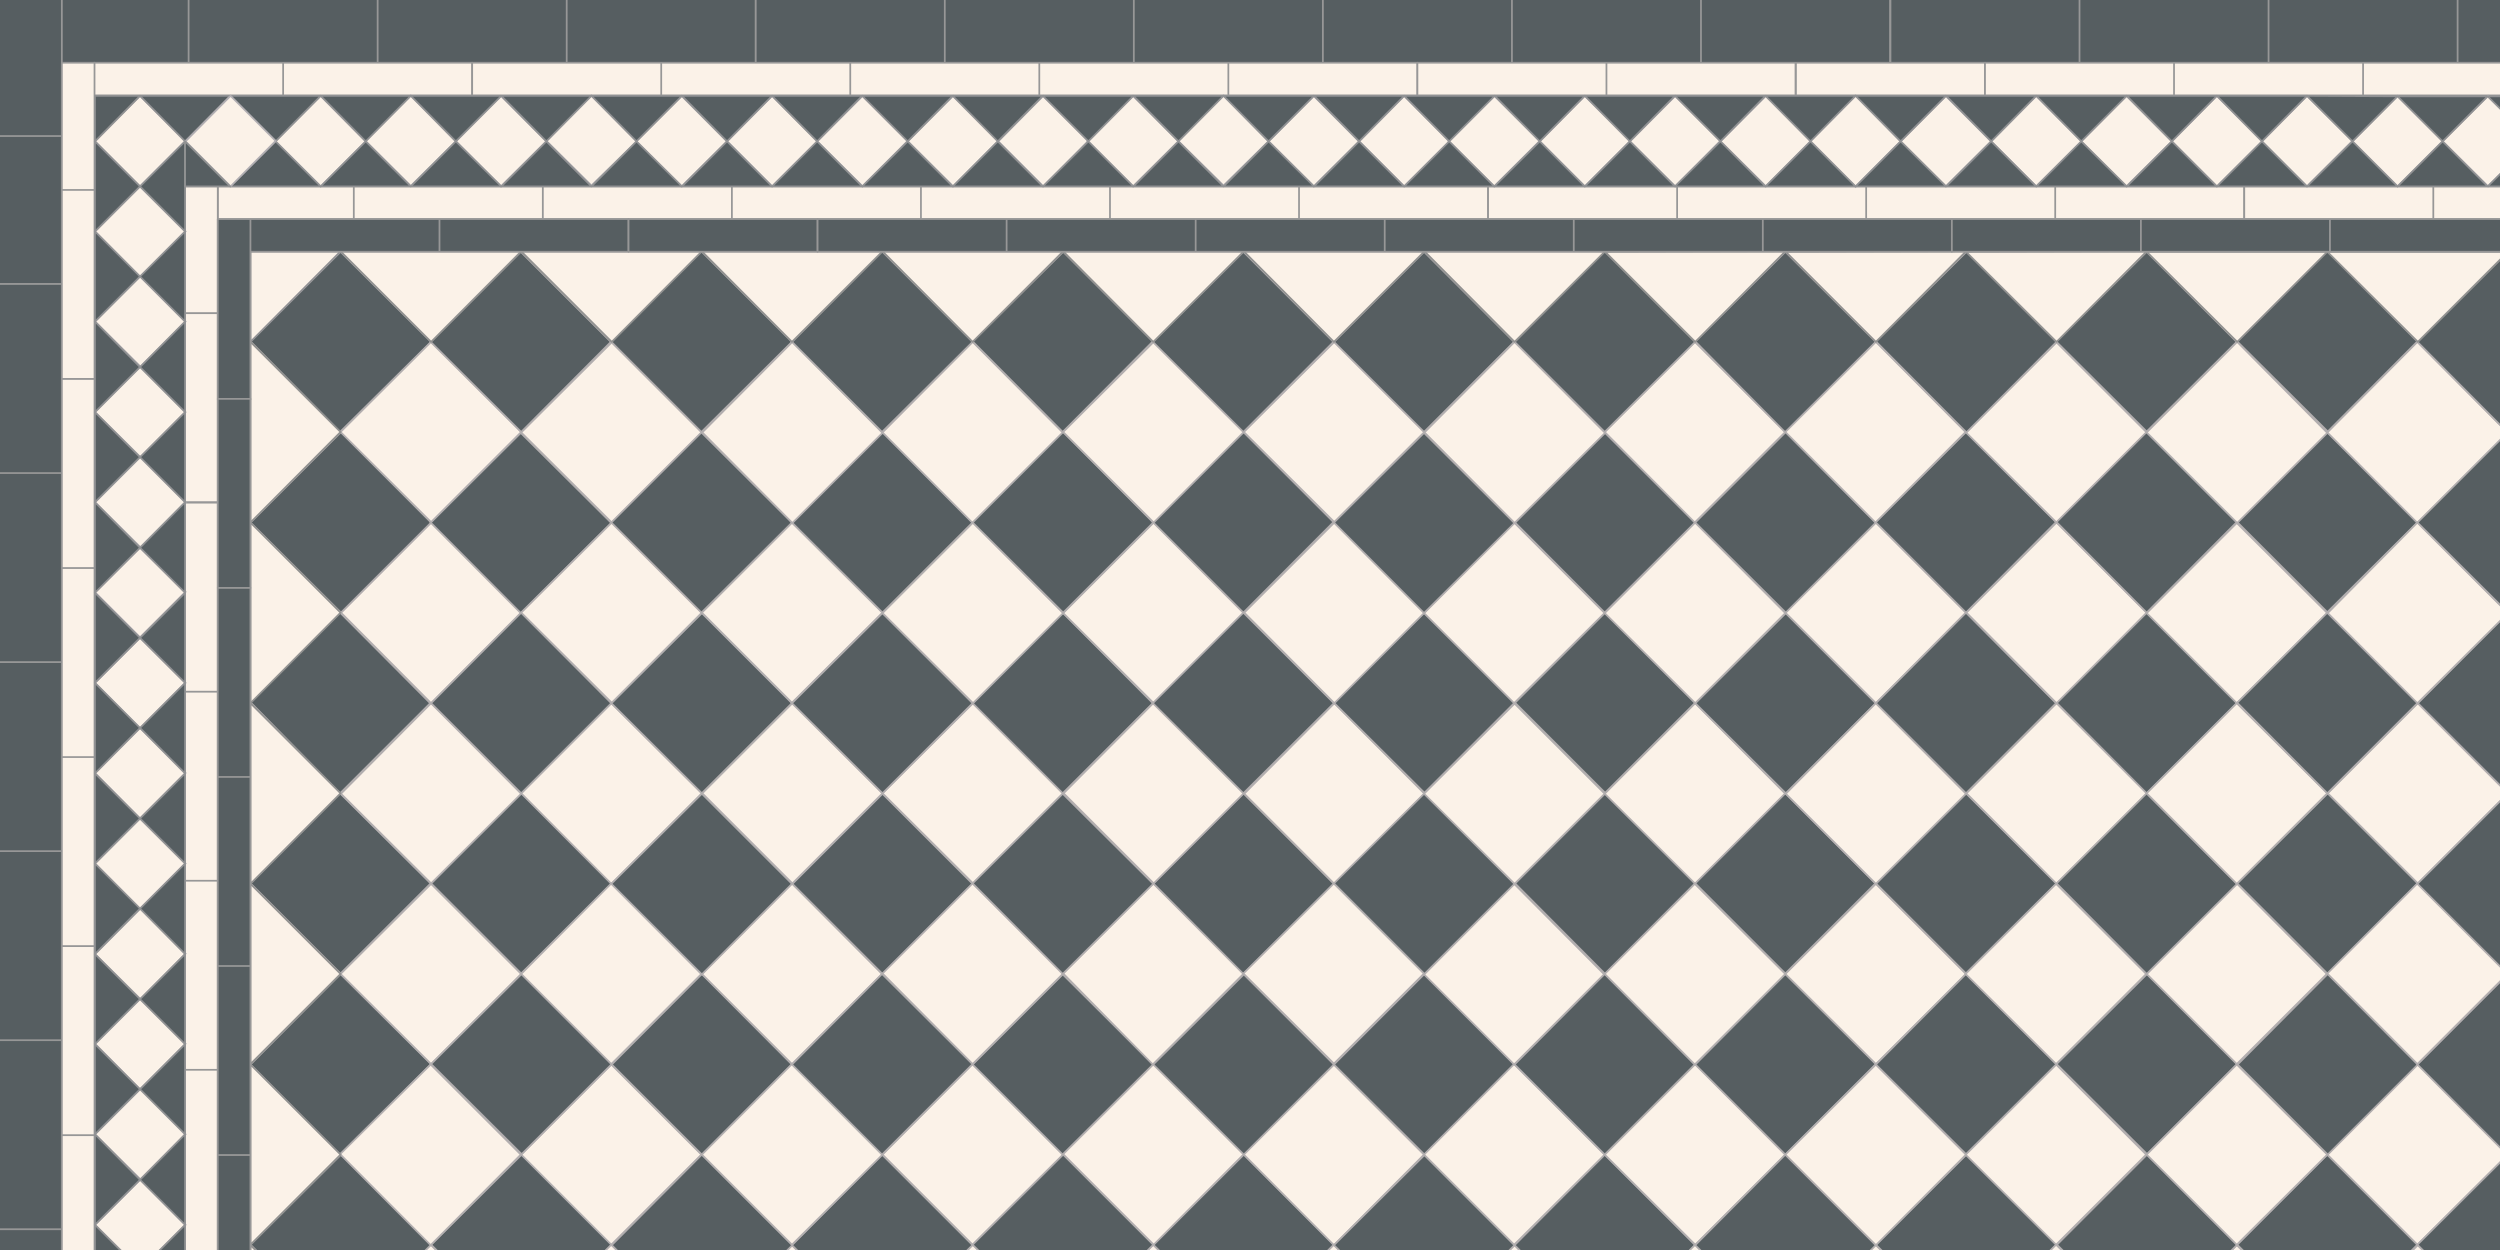 <svg xmlns="http://www.w3.org/2000/svg" viewBox="0 0 566 283"><rect x="0" y="0" width="566" height="283" fill="#333333" stroke="none"/><defs><style>.cls-1,.cls-2,.cls-3,.cls-4,.cls-5,.cls-6,.cls-7,.cls-8,.cls-9{stroke-width:.4px}.cls-1,.cls-3,.cls-4,.cls-7{fill:#fbf2e8}.cls-1,.cls-5{stroke:#b2aeaf}.cls-2{stroke:#919294}.cls-2,.cls-4,.cls-6,.cls-7,.cls-8{stroke-linejoin:round}.cls-2,.cls-5,.cls-6,.cls-8,.cls-9{fill:#565e61}.cls-3{stroke:#b1aeb2}.cls-4,.cls-6,.cls-9{stroke:#979797}.cls-7{stroke:#919190}.cls-8{stroke:#919293}</style></defs><g id="Field"><path d="M56.7 77.3 77.1 57l20.5 20.4L77 97.8zM56.7 159 77 138.7l20.4 20.5-20.4 20.4z" class="cls-5"/><path d="m77.2 138.7 20.4-20.4 20.4 20.4-20.4 20.5z" class="cls-1"/><path d="m56.7 118.3 20.5-20.5 20.4 20.5-20.4 20.4zM56.7 241l20.4-20.5 20.5 20.4L77 261.4z" class="cls-5"/><path d="m77.1 220.5 20.5-20.4 20.4 20.4-20.4 20.4z" class="cls-1"/><path d="M56.7 200 77 179.6 97.5 200l-20.4 20.4z" class="cls-5"/><path d="m77 302.2 20.5-20.4 20.4 20.4-20.4 20.5z" class="cls-1"/><path d="m56.7 281.8 20.5-20.4 20.4 20.4-20.4 20.5zM97.5 118.3 117.9 98l20.5 20.4-20.5 20.4z" class="cls-5"/><path d="m118 97.9 20.5-20.4 20.4 20.4-20.4 20.4zM77.1 97.8l20.5-20.4L118 97.8l-20.4 20.4z" class="cls-1"/><path d="M97.5 77.4 117.9 57l20.4 20.4L118 97.8zM97.6 200l20.4-20.5 20.5 20.5-20.5 20.4z" class="cls-5"/><path d="m118 179.6 20.4-20.4 20.5 20.4-20.5 20.5zM77.2 179.7l20.4-20.5 20.4 20.5L97.6 200z" class="cls-1"/><path d="m97.6 159.2 20.4-20.5 20.4 20.5-20.4 20.4zM97.6 281.8l20.5-20.4 20.4 20.4-20.4 20.5z" class="cls-5"/><path d="m118 261.4 20.4-20.4 20.4 20.4-20.4 20.4zM77 261.3 97.5 241l20.4 20.4-20.4 20.5z" class="cls-1"/><path d="m97.6 240.9 20.5-20.4 20.4 20.4-20.4 20.4zM138.4 77.4l20.4-20.5 20.5 20.5-20.5 20.4zM138.4 159.2l20.5-20.4 20.4 20.4-20.4 20.4z" class="cls-5"/><path d="m158.9 138.7 20.4-20.4 20.5 20.4-20.5 20.4zM118 138.7l20.5-20.4 20.4 20.4-20.4 20.4z" class="cls-1"/><path d="m138.4 118.3 20.4-20.4 20.5 20.4-20.5 20.4zM138.5 241l20.4-20.5 20.4 20.5-20.4 20.4z" class="cls-5"/><path d="m158.9 220.5 20.4-20.5 20.4 20.5-20.4 20.4zM118 220.5l20.4-20.5 20.4 20.5-20.4 20.4z" class="cls-1"/><path d="m138.4 200.1 20.5-20.4 20.4 20.4-20.4 20.5z" class="cls-5"/><path d="m159 302.3 20.3-20.4 20.5 20.4-20.5 20.4zM118 302.2l20.4-20.4 20.5 20.4-20.5 20.5z" class="cls-1"/><path d="m138.5 281.9 20.4-20.5 20.5 20.5-20.5 20.4zM179.3 118.3l20.5-20.5 20.4 20.5-20.4 20.4z" class="cls-5"/><path d="m199.8 97.9 20.4-20.5L240.7 98l-20.5 20.4zM159 97.9l20.4-20.5L199.8 98l-20.4 20.4z" class="cls-1"/><path d="m179.3 77.4 20.4-20.5 20.5 20.5-20.5 20.4zM179.4 200.1l20.4-20.4 20.4 20.4-20.4 20.4z" class="cls-5"/><path d="m199.8 179.6 20.5-20.4 20.4 20.4-20.4 20.4zM159 179.6l20.4-20.4 20.4 20.4-20.4 20.4z" class="cls-1"/><path d="m179.3 159.2 20.5-20.4 20.4 20.4-20.4 20.4zM179.3 281.9l20.4-20.5 20.5 20.5-20.5 20.4z" class="cls-5"/><path d="m199.8 261.4 20.4-20.5 20.5 20.5-20.5 20.4zM158.9 261.4l20.4-20.5 20.5 20.5-20.5 20.4z" class="cls-1"/><path d="m179.3 241 20.4-20.5 20.5 20.4-20.5 20.5zM220.2 77.3 240.7 57 261 77.3l-20.4 20.5zM220.2 159.2l20.4-20.5 20.4 20.5-20.4 20.4z" class="cls-5"/><path d="m240.7 138.8 20.5-20.5 20.4 20.5-20.4 20.4z" class="cls-1"/><path d="m199.8 138.8 20.5-20.5 20.4 20.5-20.4 20.4z" class="cls-1"/><path d="m220.2 118.3 20.5-20.5 20.4 20.5-20.4 20.4zM220.2 241l20.4-20.4 20.5 20.4-20.5 20.4z" class="cls-5"/><path d="m240.7 220.4 20.4-20.4 20.5 20.4L261 241z" class="cls-1"/><path d="m199.8 220.4 20.4-20.4 20.5 20.4-20.5 20.5z" class="cls-1"/><path d="m220.2 200 20.4-20.3 20.5 20.4-20.5 20.4z" class="cls-5"/><path d="m240.6 302.3 20.5-20.5 20.4 20.5-20.4 20.4z" class="cls-1"/><path d="m199.8 302.3 20.5-20.5 20.4 20.5-20.4 20.4z" class="cls-1"/><path d="m220.2 281.8 20.5-20.4 20.4 20.4-20.4 20.5zM261 118.2l20.5-20.4 20.4 20.4-20.4 20.5z" class="cls-5"/><path d="m281.6 97.8 20.5-20.4 20.4 20.4-20.4 20.4zM240.7 97.8l20.5-20.4 20.4 20.4-20.4 20.5z" class="cls-1"/><path d="M261 77.4 281.5 57l20.4 20.4-20.4 20.4zM261.1 200l20.4-20.4 20.5 20.5-20.5 20.4z" class="cls-5"/><path d="m281.7 179.7 20.4-20.5 20.4 20.5-20.4 20.4zM240.8 179.6l20.4-20.5 20.4 20.5-20.4 20.4z" class="cls-1"/><path d="m261 159.2 20.5-20.5 20.5 20.5-20.5 20.4zM261.1 281.8l20.5-20.4 20.4 20.4-20.4 20.4z" class="cls-5"/><path d="M281.5 261.3 302 241l20.4 20.4-20.4 20.5z" class="cls-1"/><path d="m240.7 261.3 20.5-20.4 20.4 20.4-20.4 20.5z" class="cls-1"/><path d="m261.1 241 20.5-20.4L302 241l-20.4 20.4zM302 77.4 322.4 57l20.4 20.4-20.4 20.4zM302 159.1l20.4-20.4L343 159l-20.5 20.5z" class="cls-5"/><path d="m322.4 138.8 20.4-20.5 20.5 20.5-20.5 20.4z" class="cls-1"/><path d="m281.7 138.7 20.4-20.4 20.4 20.4-20.4 20.5z" class="cls-1"/><path d="M302 118.3 322.4 98l20.5 20.4-20.5 20.4zM302 241l20.5-20.5 20.4 20.5-20.4 20.4z" class="cls-5"/><path d="m322.4 220.6 20.4-20.5 20.4 20.5-20.4 20.4zM281.5 220.4 302 200l20.4 20.4-20.4 20.4z" class="cls-1"/><path d="m302 200 20.5-20.4 20.4 20.5-20.4 20.4z" class="cls-5"/><path d="m322.4 302.3 20.5-20.4 20.4 20.4-20.4 20.4zM281.6 302.2l20.4-20.4 20.4 20.4-20.4 20.5z" class="cls-1"/><path d="m302 281.9 20.5-20.4 20.4 20.4-20.4 20.4zM343 118.3l20.3-20.4 20.5 20.4-20.5 20.4z" class="cls-5"/><path d="m363.3 97.8 20.4-20.4 20.5 20.4-20.5 20.5zM322.5 97.9l20.4-20.5L363.4 98l-20.5 20.4z" class="cls-1"/><path d="m342.9 77.4 20.4-20.5 20.5 20.5-20.5 20.4zM343 200l20.4-20.4 20.4 20.4-20.4 20.5z" class="cls-5"/><path d="m363.3 179.7 20.5-20.5 20.4 20.5-20.4 20.4zM322.4 179.7l20.5-20.4 20.4 20.4-20.4 20.4z" class="cls-1"/><path d="m343 159.1 20.4-20.4 20.4 20.4-20.4 20.4zM342.9 281.9l20.4-20.5 20.5 20.5-20.5 20.4z" class="cls-5"/><path d="m363.3 261.4 20.5-20.5 20.4 20.5-20.4 20.4zM322.4 261.4l20.4-20.5 20.5 20.5-20.5 20.4z" class="cls-1"/><path d="m342.9 241 20.4-20.5 20.4 20.5-20.4 20.4zM383.8 77.3 404.2 57l20.5 20.4-20.5 20.5zM383.8 159.2l20.5-20.4 20.4 20.4-20.4 20.4z" class="cls-5"/><path d="m404.2 138.7 20.5-20.4 20.4 20.4-20.4 20.5zM363.3 138.8l20.5-20.5 20.4 20.5-20.4 20.4z" class="cls-1"/><path d="m383.8 118.3 20.5-20.5 20.4 20.5-20.4 20.4zM383.8 241l20.4-20.5 20.5 20.4-20.5 20.5z" class="cls-5"/><path d="m404.2 220.5 20.5-20.4 20.4 20.4-20.4 20.4zM363.3 220.5l20.4-20.4 20.5 20.4-20.5 20.5z" class="cls-1"/><path d="m383.8 200 20.4-20.4 20.4 20.4-20.4 20.4z" class="cls-5"/><path d="m404.2 302.3 20.4-20.5 20.4 20.5-20.4 20.4zM363.3 302.3l20.5-20.5 20.4 20.5-20.4 20.4z" class="cls-1"/><path d="m383.8 281.9 20.4-20.5 20.5 20.5-20.5 20.4zM424.6 118.2l20.5-20.4 20.4 20.4-20.4 20.5z" class="cls-5"/><path d="m445.1 97.9 20.5-20.4L486 97.9l-20.4 20.4zM404.2 97.8l20.5-20.4L445 97.8l-20.4 20.5z" class="cls-1"/><path d="M424.7 77.3 445.2 57l20.4 20.4-20.4 20.5zM424.7 200l20.4-20.4 20.5 20.4-20.5 20.4z" class="cls-5"/><path d="m445.2 179.6 20.4-20.4 20.5 20.4-20.5 20.5zM404.3 179.7l20.4-20.5 20.4 20.5-20.4 20.4z" class="cls-1"/><path d="m424.7 159.2 20.4-20.5 20.4 20.5-20.4 20.4zM424.7 281.8l20.5-20.4 20.4 20.4-20.4 20.5z" class="cls-5"/><path d="m445 261.4 20.5-20.4 20.4 20.4-20.4 20.4z" class="cls-1"/><path d="m404.2 261.4 20.5-20.4 20.4 20.4-20.4 20.5z" class="cls-1"/><path d="m424.7 241 20.4-20.5 20.5 20.4-20.5 20.4zM465.5 77.3 486 57l20.4 20.4L486 97.7zM465.6 159.1l20.4-20.4 20.5 20.4-20.5 20.5z" class="cls-5"/><path d="m486 138.8 20.4-20.4 20.5 20.4-20.5 20.4zM445.2 138.7l20.4-20.4 20.4 20.4-20.4 20.5z" class="cls-1"/><path d="M465.6 118.2 486 97.8l20.4 20.4-20.4 20.5zM465.6 240.9l20.5-20.4 20.4 20.4-20.4 20.4z" class="cls-5"/><path d="m486 220.5 20.4-20.5 20.4 20.5-20.4 20.4zM445 220.5l20.5-20.4 20.4 20.4-20.4 20.4z" class="cls-1"/><path d="m465.6 200 20.4-20.4 20.5 20.5-20.5 20.4z" class="cls-5"/><path d="m486 302.3 20.4-20.4 20.5 20.4-20.5 20.4zM445 302.2l20.5-20.4 20.5 20.4-20.5 20.5z" class="cls-1"/><path d="m465.7 281.8 20.4-20.4 20.4 20.4-20.4 20.4zM506.5 118.2l20.4-20.4 20.5 20.4-20.5 20.4z" class="cls-5"/><path d="m526.9 97.9 20.4-20.5L567.8 98l-20.5 20.4zM486 97.9l20.5-20.5L526.9 98l-20.4 20.4z" class="cls-1"/><path d="m506.5 77.3 20.4-20.5 20.4 20.5L527 97.7zM506.5 200l20.5-20.4 20.4 20.4-20.4 20.5z" class="cls-5"/><path d="m527 179.6 20.4-20.4 20.4 20.4-20.4 20.4zM486 179.6l20.4-20.4 20.5 20.4-20.5 20.5z" class="cls-1"/><path d="m506.5 159.1 20.4-20.4 20.5 20.4-20.5 20.5zM506.5 281.8l20.4-20.4 20.4 20.4-20.4 20.4z" class="cls-5"/><path d="m526.9 261.4 20.4-20.5 20.5 20.5-20.5 20.4zM486 261.4l20.4-20.4 20.5 20.4-20.5 20.4z" class="cls-1"/><path d="m506.6 241 20.4-20.5 20.4 20.5-20.4 20.4zM547.3 77.4 567.8 57l20.4 20.4L567.8 98zM547.4 159.2l20.4-20.5 20.4 20.5-20.4 20.4z" class="cls-5"/><path d="m527 138.8 20.3-20.5 20.5 20.5-20.5 20.4z" class="cls-1"/><path d="m547.3 118.3 20.5-20.5 20.4 20.5-20.4 20.4zM547.3 241l20.4-20.4 20.5 20.4-20.5 20.5z" class="cls-5"/><path d="m526.9 220.4 20.4-20.4 20.5 20.4-20.5 20.5z" class="cls-1"/><path d="m547.3 200.1 20.4-20.4 20.5 20.4-20.5 20.4z" class="cls-5"/><path d="m527 302.3 20.4-20.4 20.4 20.4-20.4 20.4z" class="cls-1"/><path d="m547.3 281.8 20.5-20.4 20.4 20.4-20.4 20.5z" class="cls-5"/><path d="M97.6 77.4 118 56.9H77.1l20.5 20.5zM138.5 77.4l20.4-20.5H118l20.5 20.5zM179.3 77.4l20.5-20.5h-40.9l20.4 20.5z" class="cls-7"/><path d="m220.2 77.4 20.5-20.5h-40.9l20.4 20.5zM261.1 77.4l20.5-20.5h-40.9l20.4 20.5zM302 77.4l20.5-20.5h-40.9L302 77.4zM342.9 77.4l20.5-20.5h-40.9l20.4 20.5zM383.8 77.4l20.4-20.5-40.8.1 20.4 20.4zM424.7 77.4l20.4-20.5-40.8.1 20.4 20.4zM465.6 77.4 486 56.9l-40.9.1 20.5 20.4zM506.5 77.4 526.9 57H486l20.5 20.4zM547.4 77.4 567.8 57h-40.9l20.5 20.4zM77.1 97.8 56.7 77.4v40.9l20.4-20.5z" class="cls-7"/><path d="m77.1 138.7-20.4-20.4v40.9l20.4-20.5zM77.1 179.6l-20.4-20.4v40.9l20.4-20.5zM77.1 220.5l-20.4-20.4v40.8l20.4-20.4zM77.1 261.4 56.7 241v40.8l20.4-20.4zM77.1 302.3l-20.4-20.4v40.8l20.4-20.4z" class="cls-7"/><path d="M56.7 56.9v20.5l20.4-20.5H56.7z" style="stroke:#919194;stroke-linejoin:round;fill:#fbf2e8;stroke-width:.4px"/></g><g id="Outer_Border_150_s"><path d="M-.5-.2H14v31H-.5zM-.5 30.8H14v33.5H-.5zM14-.2h28.8v14.5H14z" class="cls-9"/><path d="M42.7-.2h42.8v14.5H42.7zM85.5-.2h42.8v14.5H85.5zM128.3-.2h42.8v14.5h-42.8z" class="cls-9"/><path d="M171.1-.2h42.8v14.5h-42.8zM213.9-.2h42.8v14.5h-42.8zM256.7-.2h42.8v14.5h-42.8zM299.5-.2h42.8v14.5h-42.8zM342.3-.2h42.8v14.5h-42.8zM385.1-.2h42.8v14.5h-42.8zM428-.2h42.8v14.5H428zM470.8-.2h42.8v14.5h-42.8zM513.6-.2h42.8v14.5h-42.8zM556.4-.2h42.8v14.5h-42.8zM-.5 64.3H14v42.8H-.5zM-.5 107.1H14v42.8H-.5zM-.5 149.9H14v42.8H-.5zM-.5 192.7H14v42.8H-.5zM-.5 235.5H14v42.8H-.5zM-.5 278.3H14v42.8H-.5z" class="cls-9"/></g><g id="Inner_border"><path d="M49.3 42.2h42.8v7.4H49.3z" class="cls-4"/><path d="M80.1 42.2h42.8v7.4H80.1zM41.9 42.2h7.4V71h-7.4z" class="cls-4"/><path d="M41.9 70.9h7.4v42.8h-7.4zM122.9 42.2h42.8v7.4h-42.8zM165.7 42.2h42.8v7.4h-42.8zM208.5 42.2h42.8v7.4h-42.8zM251.3 42.2h42.8v7.4h-42.8zM294.1 42.2h42.8v7.4h-42.8z" class="cls-4"/><path d="M336.9 42.2h42.8v7.4h-42.8zM379.7 42.2h42.8v7.4h-42.8zM422.5 42.2h42.8v7.4h-42.8zM465.3 42.2h42.8v7.4h-42.8z" class="cls-4"/><path d="M508.1 42.2h42.8v7.4h-42.8zM550.9 42.2h42.8v7.4h-42.8zM41.9 113.8h7.4v42.8h-7.4zM41.9 156.6h7.4v42.8h-7.4zM41.9 199.4h7.4v42.8h-7.4zM41.9 242.2h7.4V285h-7.4z" class="cls-4"/><path d="M56.7 49.6h42.8V57H56.7zM99.5 49.6h42.8V57H99.5zM49.3 49.6h7.4v40.8h-7.4z" class="cls-6"/><path d="M49.3 90.3h7.4v42.8h-7.4zM142.3 49.6h42.8V57h-42.8z" class="cls-6"/><path d="M185.1 49.6h42.8V57h-42.8zM227.9 49.6h42.8V57h-42.8zM270.7 49.6h42.8V57h-42.8zM313.5 49.6h42.8V57h-42.8zM356.3 49.6h42.8V57h-42.8zM399.1 49.6h42.8V57h-42.8z" class="cls-6"/><path d="M441.9 49.6h42.8V57h-42.8zM484.7 49.6h42.8V57h-42.8zM527.5 49.6h42.8V57h-42.8zM49.3 133.1h7.4v42.8h-7.4zM49.3 175.9h7.4v42.8h-7.4zM49.3 218.7h7.4v42.8h-7.4zM49.3 261.5h7.4v42.8h-7.4z" class="cls-6"/><path d="M21.3 14.2h42.8v7.4H21.3zM64.1 14.2h42.8v7.4H64.1z" class="cls-4"/><path d="M14 14.2h7.4V43H14zM14 43h7.4v42.8H14zM106.9 14.2h42.8v7.4h-42.8zM149.7 14.2h42.8v7.4h-42.8zM192.5 14.2h42.8v7.4h-42.8zM235.3 14.2h42.8v7.4h-42.8zM278.1 14.2h42.8v7.4h-42.8z" class="cls-4"/><path d="M320.9 14.2h42.8v7.4h-42.8zM363.7 14.2h42.8v7.4h-42.8zM406.6 14.2h42.8v7.4h-42.8z" class="cls-4"/><path d="M449.4 14.2h42.8v7.4h-42.8zM492.2 14.2H535v7.4h-42.8zM535 14.2h42.8v7.4H535zM14 85.8h7.4v42.8H14zM14 128.6h7.4v42.8H14zM14 171.4h7.4v42.8H14zM14 214.2h7.4V257H14zM14 257h7.4v42.8H14z" class="cls-4"/></g><g id="Border_decorative"><path d="m21.5 32 10.2-10.3L42 31.9 31.7 42.2zM21.5 52.4l10.2-10.2L42 52.4 31.7 62.7z" class="cls-3"/><path d="M41.9 52.4V32L31.7 42.2l10.2 10.2zM21.5 32v20.4l10.2-10.2L21.5 32z" class="cls-2"/><path d="m21.5 72.8 10.3-10.3L42 72.8 31.8 83z" class="cls-3"/><path d="M41.9 72.8V52.4L31.7 62.6l10.2 10.2zM21.5 52.4v20.4l10.2-10.2-10.2-10.2z" class="cls-2"/><path d="M21.5 93.3 31.8 83 42 93.3l-10.2 10.2z" class="cls-3"/><path d="M41.9 93.3V72.8L31.7 83.1l10.2 10.2zM21.5 72.8v20.5l10.2-10.2-10.2-10.3z" class="cls-2"/><path d="m21.5 113.7 10.3-10.3L42 113.7l-10.2 10.2z" class="cls-3"/><path d="M41.9 113.7V93.3l-10.2 10.2 10.2 10.2zM21.5 93.3v20.4l10.2-10.2-10.2-10.2z" class="cls-2"/><path d="M21.5 134.1 31.7 124 42 134l-10.3 10.3z" class="cls-3"/><path d="M41.9 134.2v-20.5L31.7 124l10.2 10.2zM21.5 113.7v20.5L31.7 124l-10.2-10.3z" class="cls-2"/><path d="m21.5 154.6 10.2-10.2L42 154.6l-10.3 10.3z" class="cls-3"/><path d="M41.9 154.6v-20.4l-10.2 10.2 10.2 10.2zM21.5 134.2v20.4l10.2-10.2-10.2-10.2z" class="cls-2"/><path d="m21.5 175 10.2-10.2L42 175l-10.3 10.3z" class="cls-3"/><path d="M41.9 175.1v-20.5l-10.2 10.2 10.2 10.3zM21.5 154.6v20.5l10.2-10.3-10.2-10.2z" class="cls-2"/><path d="m21.5 195.5 10.2-10.2L42 195.5l-10.3 10.3z" class="cls-3"/><path d="M41.9 195.5v-20.4l-10.2 10.2 10.2 10.2zM21.5 175.1v20.4l10.2-10.2-10.2-10.2z" class="cls-2"/><path d="m21.5 216 10.3-10.3L42 215.9l-10.2 10.3z" class="cls-3"/><path d="M41.9 216v-20.5l-10.2 10.2L41.9 216zM21.5 195.5V216l10.2-10.3-10.2-10.2z" class="cls-2"/><path d="m21.5 236.3 10.2-10.2L42 236.3l-10.3 10.3z" class="cls-3"/><path d="M41.9 236.4V216l-10.2 10.2 10.2 10.2zM21.5 216v20.4l10.2-10.2L21.5 216z" class="cls-2"/><path d="m21.5 256.8 10.3-10.3L42 256.8 31.8 267z" class="cls-3"/><path d="M41.9 256.8v-20.4l-10.2 10.2 10.2 10.2zM21.5 236.4v20.4l10.2-10.2-10.2-10.2z" class="cls-2"/><path d="M21.5 277.3 31.8 267 42 277.3l-10.2 10.2z" class="cls-3"/><path d="M41.9 277.3v-20.5l-10.2 10.3 10.2 10.2zM21.5 256.8v20.5l10.2-10.2-10.2-10.3zM41.9 297.7v-20.4l-10.2 10.2 10.2 10.2zM21.5 277.3v20.4l10.2-10.2-10.2-10.2z" class="cls-2"/><path d="m62.3 32 10.3-10.3L82.8 32 72.6 42.2z" class="cls-3"/><path d="M72.6 21.7H52.1L62.4 32l10.2-10.3zM52.1 42.2h20.5L62.4 32 52.1 42.2z" class="cls-2"/><path d="M82.7 31.9 93 21.6 103.2 32 93 42.1z" class="cls-3"/><path d="M93 21.7H72.6L82.8 32 93 21.7zM72.6 42.2H93L82.8 32 72.6 42.2z" class="cls-2"/><path d="m103.2 32 10.2-10.3L123.7 32l-10.3 10.2z" class="cls-3"/><path d="M113.5 21.7H93L103.2 32l10.3-10.3zM93 42.2h20.5L103.2 32 93 42.2z" class="cls-2"/><path d="m123.7 31.9 10.2-10.3L144.2 32 133.9 42z" class="cls-3"/><path d="M133.9 21.7h-20.4L123.7 32l10.2-10.3zM113.5 42.2h20.4L123.7 32l-10.2 10.2z" class="cls-2"/><path d="m144 32 10.3-10.3L164.6 32l-10.3 10.2z" class="cls-3"/><path d="M154.4 21.7h-20.5L144.1 32l10.3-10.3zM133.9 42.2h20.5L144.1 32l-10.2 10.2z" class="cls-2"/><path d="m164.6 32 10.2-10.3L185.1 32l-10.3 10.2z" class="cls-3"/><path d="M174.8 21.7h-20.4L164.6 32l10.2-10.3zM154.4 42.2h20.4L164.6 32l-10.2 10.2z" class="cls-2"/><path d="m185 32 10.3-10.3 10.2 10.2-10.2 10.3z" class="cls-3"/><path d="M195.2 21.7h-20.4L185 32l10.2-10.3zM174.8 42.2h20.4L185 32l-10.2 10.2z" class="cls-2"/><path d="m205.5 32 10.3-10.3L226 31.9l-10.2 10.3z" class="cls-3"/><path d="M215.7 21.7h-20.5L205.5 32l10.2-10.3zM195.2 42.2h20.5L205.5 32l-10.3 10.2z" class="cls-2"/><path d="m226 32 10.2-10.3 10.2 10.2-10.2 10.3z" class="cls-3"/><path d="M236.1 21.7h-20.4L225.9 32l10.2-10.3zM215.7 42.2h20.4L225.9 32l-10.2 10.2z" class="cls-2"/><path d="m246.2 32 10.3-10.3L266.8 32l-10.3 10.2z" class="cls-3"/><path d="M256.6 21.7h-20.5L246.4 32l10.2-10.3zM236.1 42.2h20.5L246.4 32l-10.3 10.2z" class="cls-2"/><path d="M266.7 31.9 277 21.6 287.2 32 277 42z" class="cls-3"/><path d="M277 21.7h-20.4L266.8 32 277 21.7zM256.6 42.2H277L266.8 32l-10.2 10.2z" class="cls-2"/><path d="m287.2 32 10.2-10.3L307.7 32l-10.3 10.2z" class="cls-3"/><path d="M297.5 21.7H277L287.2 32l10.3-10.3zM277 42.2h20.5L287.2 32 277 42.2z" class="cls-2"/><path d="m307.7 32 10.2-10.3L328.2 32l-10.3 10.2z" class="cls-3"/><path d="M317.9 21.7h-20.4L307.7 32l10.2-10.3zM297.5 42.2h20.4L307.7 32l-10.2 10.2z" class="cls-2"/><path d="m328 32 10.3-10.3 10.3 10.2-10.3 10.3z" class="cls-3"/><path d="M338.4 21.7h-20.5L328.1 32l10.3-10.3zM317.9 42.2h20.4L328.1 32l-10.2 10.2z" class="cls-2"/><path d="m348.6 32 10.2-10.3 10.3 10.2-10.3 10.3z" class="cls-3"/><path d="M358.8 21.7h-20.4L348.6 32l10.2-10.3zM338.3 42.2h20.5L348.6 32l-10.3 10.2z" class="cls-2"/><path d="m369 32 10.3-10.3 10.2 10.2-10.2 10.3z" class="cls-3"/><path d="M379.2 21.7h-20.4L369 32l10.2-10.3zM358.8 42.2h20.4L369 32l-10.2 10.2z" class="cls-2"/><path d="m389.5 32 10.3-10.3L410 31.9l-10.2 10.3z" class="cls-3"/><path d="M399.7 21.7h-20.5L389.5 32l10.2-10.3zM379.2 42.2h20.5L389.5 32l-10.3 10.2z" class="cls-2"/><path d="m409.8 31.9 10.3-10.3L430.3 32l-10.2 10.3z" class="cls-3"/><path d="M420.1 21.7h-20.4L409.9 32l10.2-10.3zM399.7 42.2h20.4L409.9 32l-10.2 10.2z" class="cls-2"/><path d="m430.3 32 10.2-10.3L450.8 32l-10.3 10.2z" class="cls-3"/><path d="M440.6 21.7h-20.5L430.3 32l10.3-10.3zM420.1 42.2h20.5L430.3 32l-10.2 10.2z" class="cls-2"/><path d="M450.8 32 461 21.7 471.3 32 461 42.2z" class="cls-3"/><path d="M461 21.7h-20.4L450.8 32 461 21.7zM440.6 42.2H461L450.8 32l-10.2 10.2z" class="cls-2"/><path d="m471.2 32 10.2-10.3L491.7 32l-10.3 10.2z" class="cls-3"/><path d="M481.5 21.7H461L471.2 32l10.3-10.3zM461 42.2h20.5L471.2 32 461 42.2z" class="cls-2"/><path d="m491.7 32 10.2-10.3L512.2 32l-10.3 10.2z" class="cls-3"/><path d="M501.9 21.7h-20.4L491.7 32l10.2-10.3zM481.5 42.2h20.4L491.7 32l-10.2 10.2z" class="cls-2"/><path d="m512.1 32 10.2-10.3 10.3 10.2-10.3 10.3z" class="cls-3"/><path d="M522.3 21.7h-20.4L512.1 32l10.2-10.3zM501.9 42.2h20.4L512.1 32l-10.2 10.2z" class="cls-2"/><path d="m532.6 32 10.2-10.3 10.3 10.2-10.3 10.3z" class="cls-3"/><path d="m542.8 21.8-20.5-.1L532.6 32l10.2-10.2zM522.3 42.2h20.5L532.6 32l-10.3 10.2z" class="cls-2"/><path d="m553 32 10.3-10.3 10.2 10.2-10.2 10.3z" class="cls-3"/><path d="M563.2 21.8h-20.4L553 32l10.2-10.2zM542.8 42.2h20.4L553 32l-10.2 10.2zM583.7 21.8h-20.5L573.5 32l10.2-10.2zM563.2 42.2h20.5L573.5 32l-10.3 10.2zM52.1 21.7H31.7L41.9 32l10.2-10.3z" class="cls-2"/><path d="m42 32 10.2-10.3 10.2 10.2-10.2 10.3z" class="cls-3"/><path d="M52.1 42.2H41.9V32l10.2 10.2zM21.5 32V21.7h10.2L21.5 32z" class="cls-8"/></g></svg>
